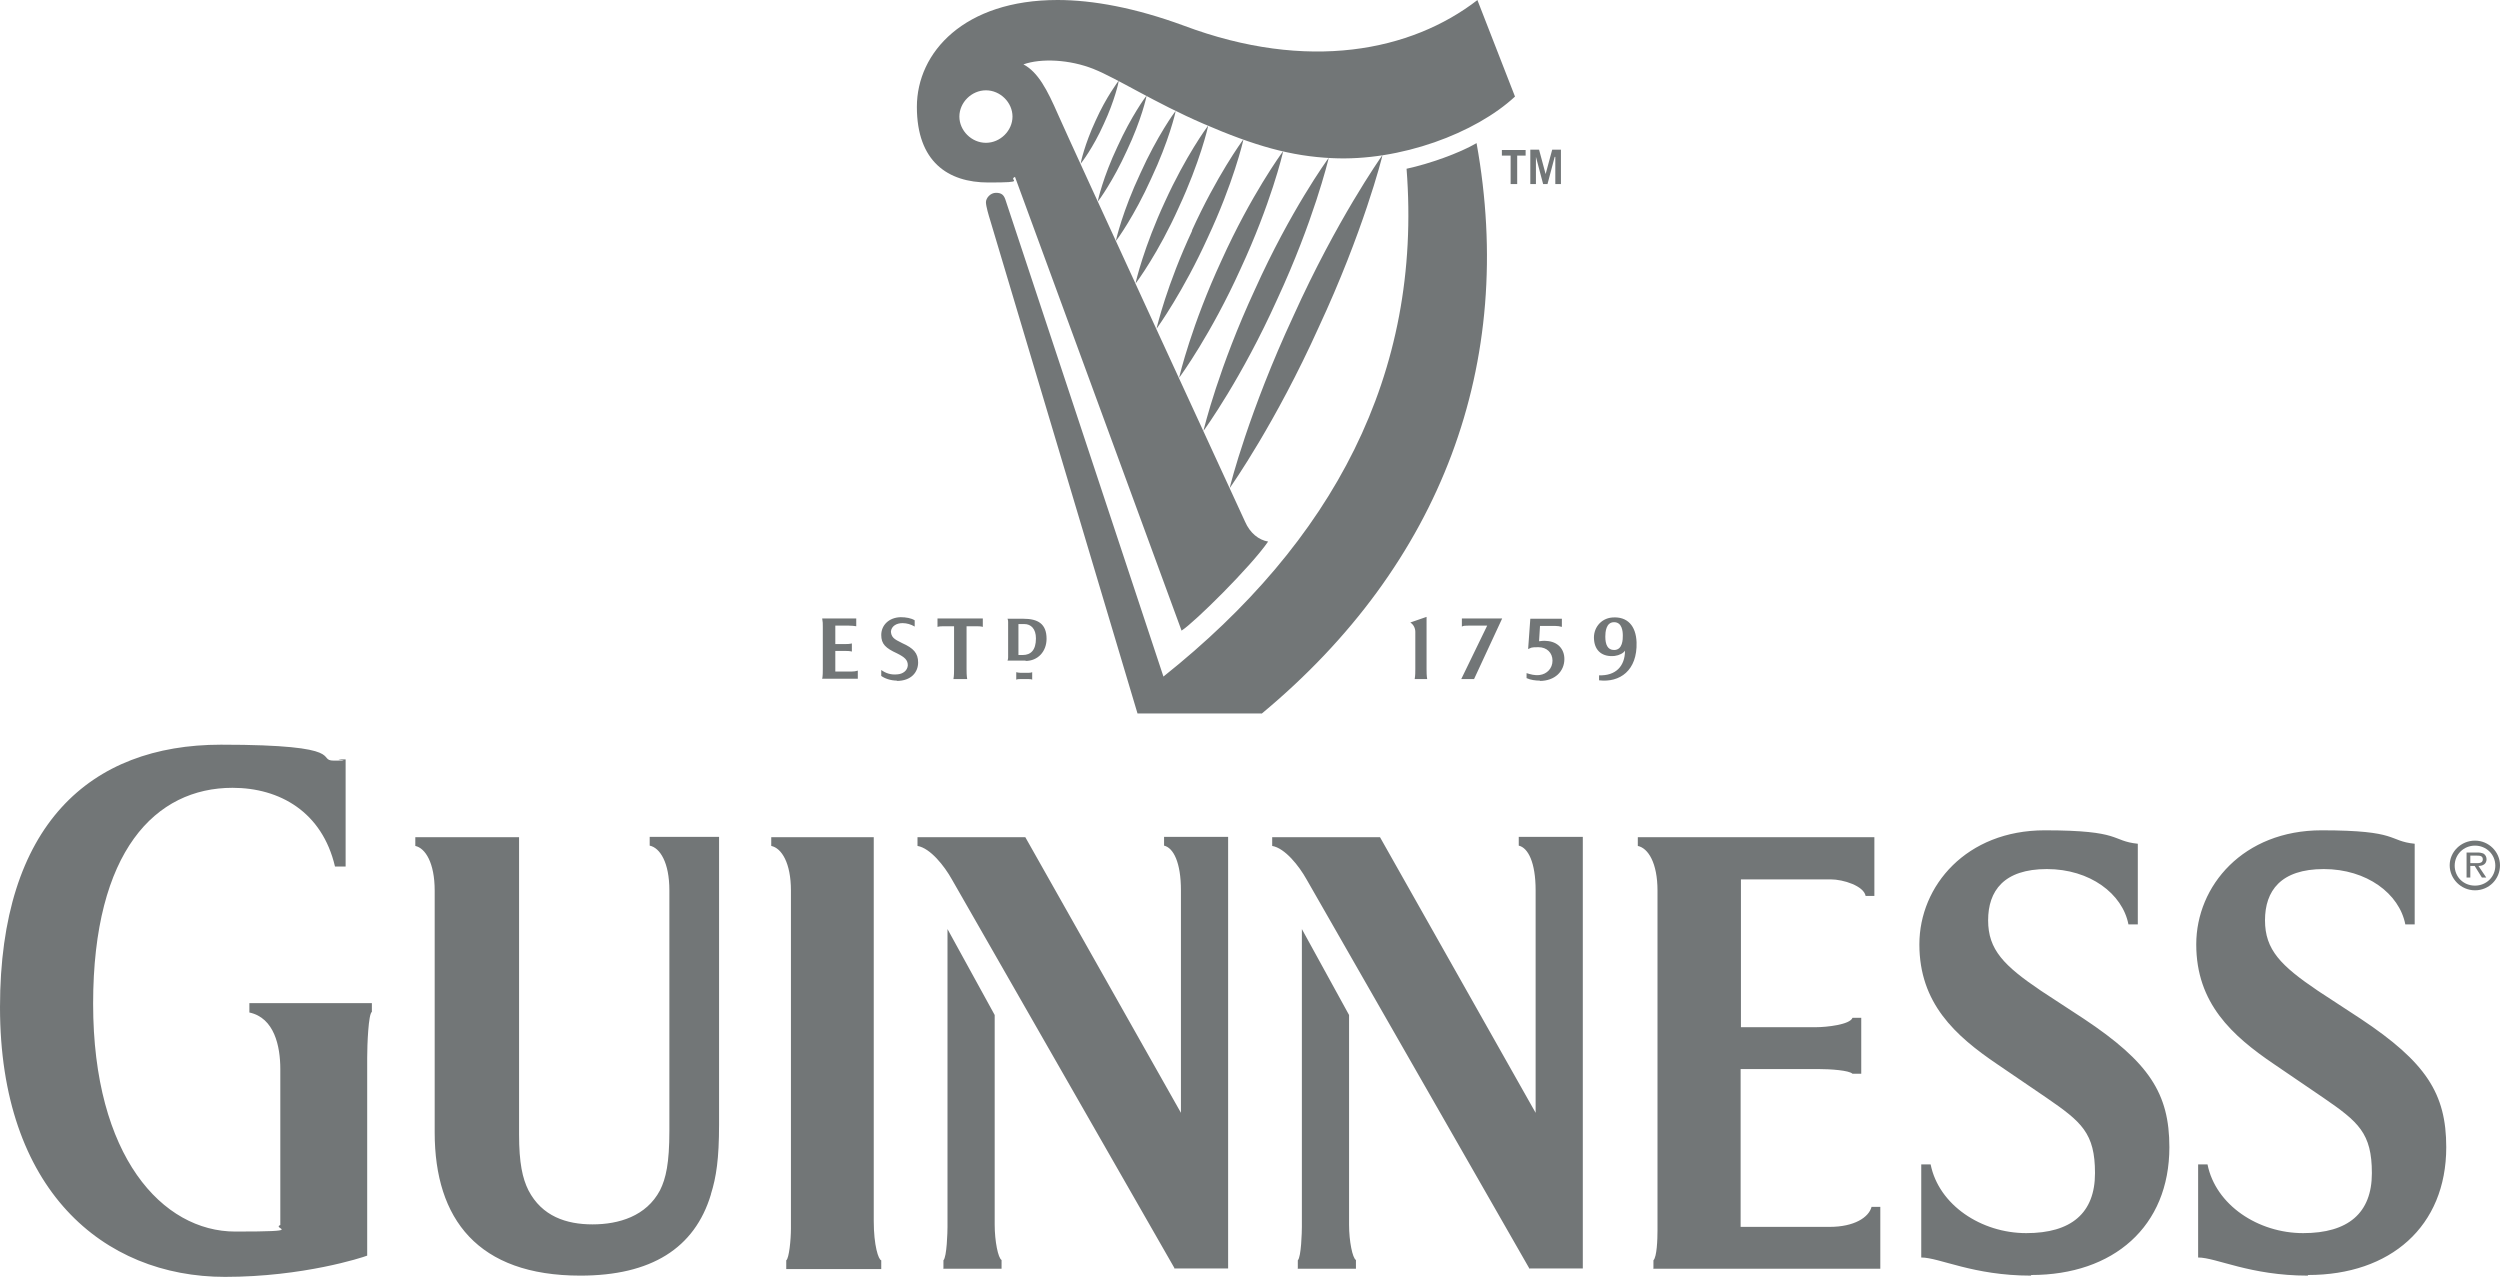 <svg xmlns="http://www.w3.org/2000/svg" id="Layer_1" version="1.1" viewBox="0 0 800 408.6">
  <defs>
    <mask id="mask" width="1423.2" height="434.2" x="4483.7" y="-5372.4" maskUnits="userSpaceOnUse"/>
    <mask id="mask-1" width="693.1" height="434.1" x="5525.9" y="-5372.3" maskUnits="userSpaceOnUse"/>
    <mask id="mask-2" width="1423.2" height="434.2" x="4483.7" y="-3315.2" maskUnits="userSpaceOnUse"/>
    <mask id="mask-3" width="693.1" height="434.1" x="5525.9" y="-3315.1" maskUnits="userSpaceOnUse"/>
    <style>
      .st2,.st4{fill-rule:evenodd}.st6{fill:#fff}.st2,.st7{fill:#727676}.st11,.st4{fill:#727677}
    </style>
  </defs>
  <g id="_x36_vMArj.tif"/>
  <g id="_x36_c2CVY.tif"/>
  <g id="wb2Ne2.tif"/>
  <g id="g10">
    <g id="g12"/>
  </g>
  <g id="layer1">
    <g id="g30"/>
    <g id="g34"/>
    <g id="g38"/>
    <g id="g42"/>
    <g id="g46"/>
    <g id="g50"/>
    <g id="g54"/>
    <g id="g58"/>
    <g id="g62"/>
    <g id="g66"/>
    <g id="g70"/>
  </g>
  <g id="layer11" data-name="layer1"/>
  <g id="_x36_vMArj.tif1" data-name="_x36_vMArj.tif"/>
  <g id="_x36_c2CVY.tif1" data-name="_x36_c2CVY.tif"/>
  <g id="wb2Ne2.tif1" data-name="wb2Ne2.tif"/>
  <g id="g101" data-name="g10">
    <g id="g121" data-name="g12"/>
  </g>
  <g id="layer12" data-name="layer1">
    <g id="g301" data-name="g30"/>
    <g id="g341" data-name="g34"/>
    <g id="g381" data-name="g38"/>
    <g id="g421" data-name="g42"/>
    <g id="g461" data-name="g46"/>
    <g id="g501" data-name="g50"/>
    <g id="g541" data-name="g54"/>
    <g id="g581" data-name="g58"/>
    <g id="g621" data-name="g62"/>
    <g id="g661" data-name="g66"/>
    <g id="g701" data-name="g70"/>
  </g>
  <g id="layer13" data-name="layer1"/>
  <circle cx="1139.4" cy="-1729.7" r="38.9" class="st11"/>
  <circle cx="1262.6" cy="-1762.7" r="38.9" class="st11"/>
  <g id="ShEqIJ.tif"/>
  <path d="M452.7 217.3c.2-1.1.2-2.3.2-3.2v-11.9c0-1.1-.5-2.3-1.6-3l5.2-1.8v16.7c0 .9 0 2.1.2 3.2h-4.1m15 0 8.3-17.1h-6c-.9 0-1.6 0-2.1.3v-2.6h12.9l-9 19.4h-4.1Zm25.2.5c-1.4 0-3-.2-4.3-.8v-1.6c1.3.4 2.6.8 4.2.6 2.3-.3 4.1-2.1 4.1-4.6s-1.8-4.3-4.5-4.3-2.2.2-3.3.6l.7-9.7h10.1v2.6c-.7-.2-1.4-.3-2.1-.3h-4.9l-.3 4.9c.8-.1 1.4-.2 2.4-.1 3.5.2 5.7 2.5 5.7 5.8 0 3.9-3 7-7.9 7m31-12.4c-.2-5.2-2.9-8.3-7.8-7.9-3.7.3-6.2 3.5-5.8 7.2.3 3.5 2.7 5.5 6.6 5.1 1.5-.2 2.8-.9 3.3-1.7 0 5-3 8.1-8.3 7.9v1.6c6.6.8 12.3-3.1 12-12.2Zm-7.2 2.5c-2.1 0-2.8-1.8-2.8-4.3 0-1.4.2-4.6 2.8-4.6s2.8 3 2.8 4.3c0 1.1 0 4.6-2.8 4.6ZM403.7 228.3H364L316.9 70.6c-.5-1.6-1.4-4.6-1.4-5.9s1.4-3 3.2-3 2.5.7 3 2.1l50.6 152.7c54.1-43.1 82.9-96.6 77.8-162.5 7.4-1.6 16.9-5 22.4-8.2 12.7 70.3-11.1 134.7-68.8 182.6M263.1 217.3c.2-1.1.2-2.3.2-3.2v-13.5c0-1.1 0-1.6-.2-2.7H274v2.5c-.6-.1-1.5-.2-2.4-.2h-4.3v5.9h3.2c.5 0 1.3 0 2.1-.2v2.6c-.7-.2-1.6-.2-2.1-.2h-3.2v6.6h5.1c.9 0 1.4-.1 2.1-.3v2.6h-11.3m23.9.6c-2.1 0-4-.7-5.1-1.5v-1.9c1.4 1 3 1.6 5.1 1.4 1.8-.1 3.3-1.2 3.4-2.9 0-1.7-1-2.6-3.4-3.8-3.7-1.7-5.1-3-5.1-5.9 0-3.1 2.4-5.6 6.2-5.7 1.7 0 3.4.3 4.5 1v2c-1.2-.7-2.5-1.1-3.9-1.1-2 0-3.5 1-3.7 2.6 0 .7.2 1.5.8 2.1.6.6 1.4 1 2.8 1.7 3.6 1.6 5.1 3.2 5.1 6.2s-2.1 5.9-6.9 5.9m25.6-17.5h-3.2v13.7c0 .9 0 2 .2 3.2h-4.4c.2-1.1.2-2.3.2-3.2v-13.7h-3.2c-.7 0-1.4 0-2.1.2v-2.7h14.5v2.7c-.7-.2-1.4-.2-2.1-.2m16.5 16.9h-2.3c-.5 0-1 0-1.4.2v-2.4c.4.1.9.2 1.4.2h2.3c.5 0 .9 0 1.4-.2v2.4c-.3-.2-.9-.2-1.4-.2m-.7-5.9h-5.8c.2-.5.2-.9.2-1.1v-11.2c0-.2 0-.7-.2-1.1h5.1c4.6 0 7.4 1.6 7.4 6.4 0 4.1-2.8 7.1-6.7 7.1m-.5-11.8h-1.8v9.9h1.4c2.5 0 4.2-1.5 4.2-5.3 0-3.1-1.6-4.6-3.7-4.6" class="st11"/>
  <path d="M485.5 49.8v9.1h-2.1v-9.1h-2.8V48h7.6v1.8h-2.8m12.3 9.1v-8.7h-.2l-2.3 8.7h-1.4l-2.3-8.7v8.7h-1.8v-11h2.8l2.1 7.8 2.1-7.8h2.8v11h-1.6M472.8 0c-21.2 16.4-54.3 23.1-94 8.2C363.3 2.5 349.7 0 338.4 0c-29.8 0-45 16.7-45 34.2s9.9 24.2 22.9 24.2 6-.7 8.5-1.8l53.3 145.2c4.2-2.7 22.2-20.5 27.7-28.5-3-.5-5.8-2.7-7.4-6.4 0 0-56.6-122.8-59.8-130.2-3.5-8-6.4-13.6-11.1-16.1 5.6-2 14.8-1.6 22.5 1.5 7.3 2.9 19.6 10.8 35.1 17.5 16.4 7.1 28.1 10.4 41.1 11 21.9 1.1 46-8 58.6-19.7L472.8.1ZM315.5 45.7c-4.6 0-8.5-3.9-8.5-8.4s3.9-8.4 8.5-8.4 8.5 3.9 8.5 8.4-3.9 8.4-8.5 8.4Z" class="st11"/>
  <path d="M413.9 101.1c13.8-30.6 27.8-50.5 28.5-51.5-.2 1.1-6.2 24.6-20.4 55.1-13.8 30.6-27.8 50.5-28.5 51.5.2-1.1 6.2-24.6 20.4-55.1Zm-12.3-8.5c11.3-25.1 23-41.3 23.6-42.1-.2.9-4.9 20.3-16.5 45.3-11.3 25.1-23 41.3-23.6 42.1.2-.9 4.9-20.3 16.5-45.3Zm-10.7-9.3c9.4-20.8 19.2-34.3 19.7-34.9-.1.8-4 16.9-13.6 37.6-9.4 20.8-19.2 34.3-19.7 34.9.2-.8 4-16.9 13.6-37.6Zm-9.5-9.5c7.9-17.4 16-28.6 16.5-29.2-.1.7-3.3 14.1-11.4 31.4-7.9 17.4-16 28.6-16.4 29.2.1-.6 3.3-14.1 11.4-31.4Zm-8.6-9.3c6.6-14.5 13.4-23.8 13.8-24.3 0 .5-2.7 11.8-9.4 26.2-6.5 14.5-13.4 23.8-13.8 24.3 0-.5 2.7-11.8 9.4-26.2Zm-7.9-9c5.4-12 11-19.7 11.3-20 0 .5-2.2 9.7-7.8 21.6-5.4 12-11 19.7-11.3 20 0-.4 2.2-9.7 7.8-21.6Zm-7.3-8.6c4.4-9.7 9-16 9.3-16.3 0 .4-1.7 7.9-6.3 17.6-4.4 9.7-9 16-9.3 16.3 0-.4 1.7-7.9 6.3-17.6Zm.4-21c0 .3-1.3 6.3-4.8 13.8-3.4 7.6-7.2 12.5-7.4 12.7 0-.3 1.3-6.3 4.8-13.8 3.4-7.6 7.2-12.5 7.3-12.7ZM792 269c-4.5 0-8.1 3.6-8.1 7.9s3.6 8 8.1 8 8-3.6 8-8c0-4.3-3.6-7.9-8-7.9m0 14.4c-3.7 0-6.5-2.8-6.5-6.4s2.9-6.4 6.5-6.4 6.5 2.8 6.5 6.4c0 3.6-2.9 6.4-6.5 6.4" class="st11"/>
  <path d="M795.7 275c0-.7-.3-1.4-.9-1.8-.6-.3-1.3-.4-2-.4h-3.5v8h1.2v-3.7h1.4l2.3 3.7h1.4l-2.5-3.7c1.4 0 2.6-.6 2.6-2.2m-3.9 1.3h-1.3v-2.4h2.1c1 0 1.9.1 1.9 1.2 0 1.4-1.6 1.2-2.7 1.2m-53.3 132c-18.5 0-29.3-5.8-35.1-5.8v-29.8h3c2.6 13 16.2 22 30.6 22s22-6.4 22-19.2-4.3-16.4-15.5-24.1l-15.7-10.7c-13.6-9.2-25-19.6-25-38.4s15.1-36.5 40.1-36.5 21.1 3.4 29.8 4.3v25.8h-3c-1.9-9.8-12.3-17.7-26.1-17.7s-18.8 7-18.8 16.4 5 14.5 17 22.6l13.6 8.9c20.9 13.9 27.4 23.9 27.4 41.1 0 25.4-17.9 40.9-44.2 40.9Zm-88.6 0c-18.5 0-29.3-5.8-35.1-5.8v-29.8h3c2.6 13 16.2 22 30.6 22s22-6.4 22-19.2-4.3-16.4-15.5-24.1l-15.7-10.7c-13.6-9.2-25-19.6-25-38.4s15.1-36.5 40.1-36.5 21.1 3.4 29.8 4.3v25.8h-3c-1.9-9.8-12.3-17.7-26.1-17.7s-18.8 7-18.8 16.4 5 14.5 17 22.6l13.6 8.9c20.9 13.9 27.4 23.9 27.4 41.1 0 25.4-17.9 40.9-44.2 40.9m-120.9-1.9v-2.8c1.1-1.1 1.3-6.6 1.3-9.6V285c0-8.9-3-13.6-6.3-14.3v-2.8h75.7v18.8H597c-.6-3.2-7.1-5.3-11.2-5.3h-28.7v47.3h24.1c3.2 0 10.8-.8 11.6-3h2.8v17.9h-2.8c-1.1-1.1-7.1-1.5-10.8-1.5h-25v50.5h28.5c7.8 0 12.5-3 13.4-6.4h2.8V406H529Zm-39.6 0-71.4-124.7c-2.4-4.3-6.9-10-11-10.7v-2.8h34.5l49.8 88.2v-71.2c0-8.9-2.4-13.6-5.4-14.3v-2.8h20.5v138.1h-17Zm-74.2 0v-2.8c1.1-1.1 1.3-9.2 1.3-10.7v-95.3l15.1 27.5v67.1c0 5.3 1.1 10.7 2.2 11.3v2.8h-18.5Zm-39.3 0-71.4-124.7c-2.4-4.3-6.9-10-11-10.7v-2.8h34.5l49.8 88.2v-71.2c0-8.9-2.4-13.6-5.4-14.3v-2.8H393v138.1h-17Zm-74.1 0v-2.8c1.1-1.1 1.3-9.2 1.3-10.7v-95.3l15.1 27.5v67.1c0 5.3 1.1 10.7 2.2 11.3v2.8H302Zm-50.3 0v-2.8c.9-.6 1.5-6.6 1.5-10.2V285c0-8.9-3-13.6-6.3-14.3v-2.8h32.8v122.8c0 7.9 1.5 12.4 2.4 12.6v2.8h-30.4Zm-24.1-23.9c-5.2 17.3-19.2 26-41.8 26-32.8 0-46.6-18.1-46.6-45.8V285c0-8.9-3-13.6-6.2-14.3v-2.8h33.2V363c0 9.2 1.1 14.1 3 17.9 4.3 8.3 12.1 10.9 20.5 10.9s17.2-2.6 21.6-10.9c1.9-3.8 3-8.7 3-19v-77c0-8.9-3-13.6-6.3-14.3v-2.8h22.2v92.1c0 10.9-.9 16.8-2.6 22.2Zm-110-43.7v63.3c-1.5.6-20.5 6.8-45.5 6.8-39 0-72-27.9-72-86.3s28.9-84 70.7-84 30.2 5.1 36.2 5.1 1.3-.2 1.5-.4h2.2v34.3h-3.4c-4.1-17.5-17.7-25.2-32.8-25.2-24.6 0-44.6 20.2-44.6 69.1s22.2 72.9 45.5 72.9 11.4-.9 14.4-2.1v-49.9c0-7.3-1.9-16.4-9.9-18.1v-3H119v2.8c-1.1.6-1.5 10.4-1.5 14.7Z" class="st11"/>
</svg>
